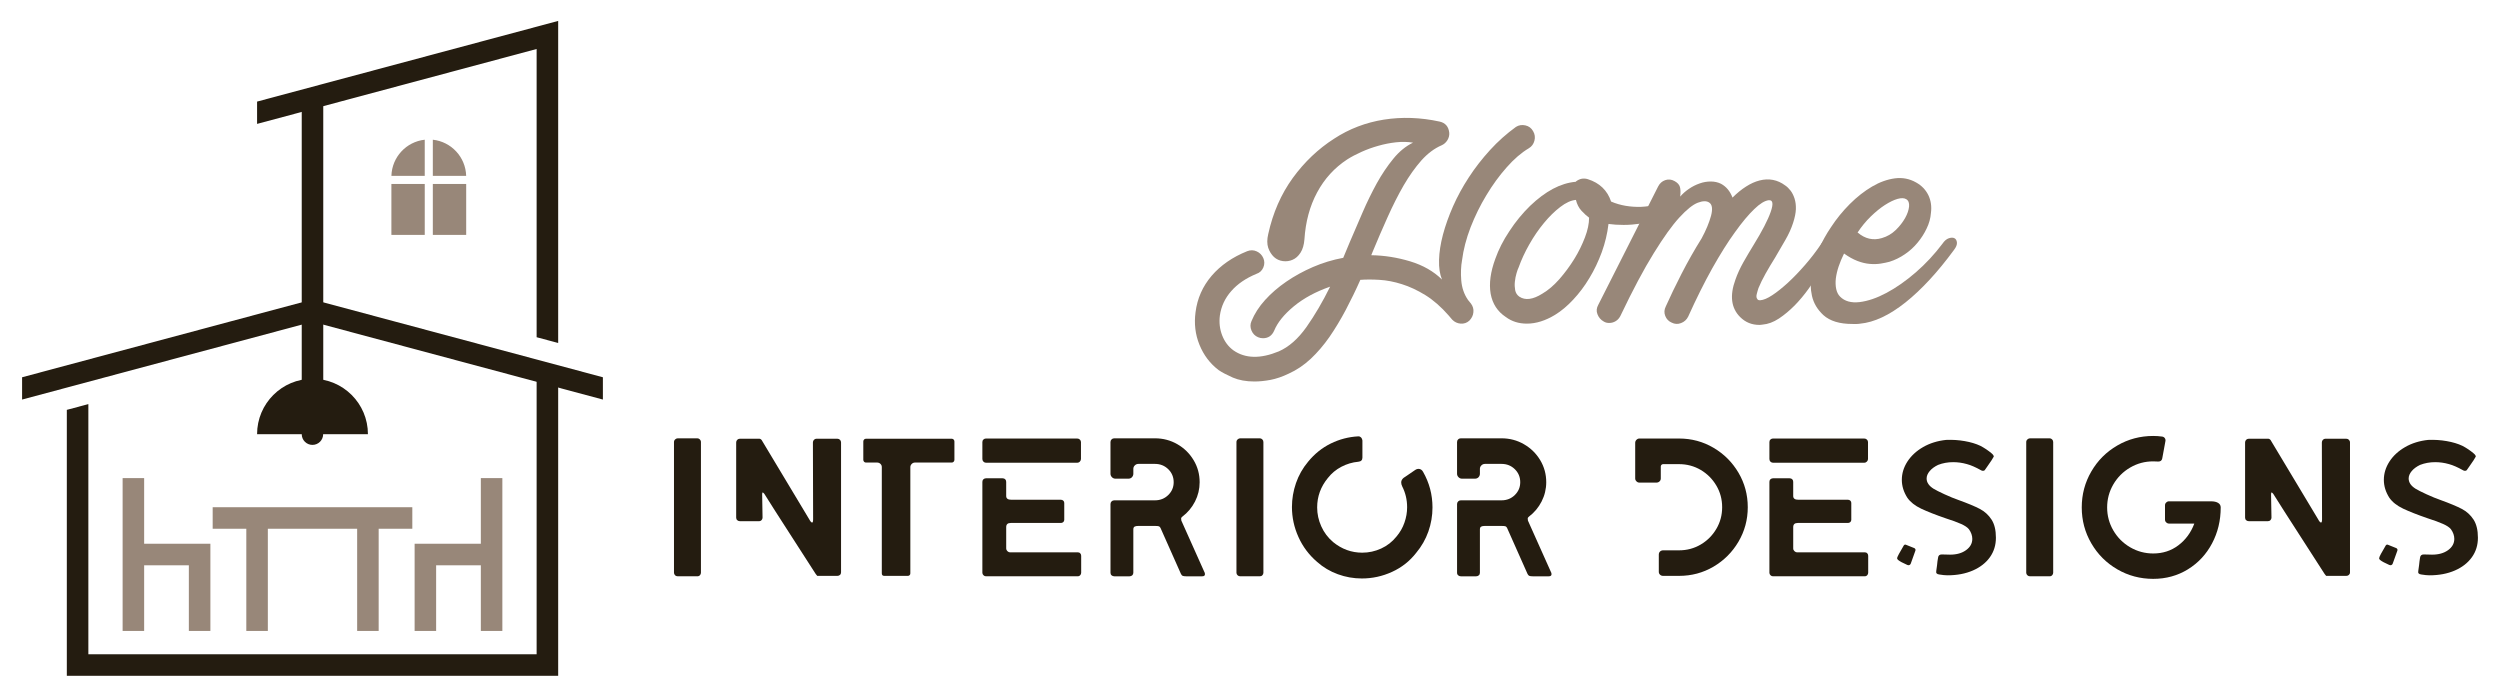 <?xml version="1.0" encoding="utf-8"?>
<!-- Generator: Adobe Illustrator 16.0.0, SVG Export Plug-In . SVG Version: 6.00 Build 0)  -->
<!DOCTYPE svg PUBLIC "-//W3C//DTD SVG 1.1//EN" "http://www.w3.org/Graphics/SVG/1.1/DTD/svg11.dtd">
<svg version="1.1" id="Calque_1" xmlns="http://www.w3.org/2000/svg" xmlns:xlink="http://www.w3.org/1999/xlink" x="0px" y="0px"
	 width="244px" height="68px" viewBox="0 0 244 68" enable-background="new 0 0 244 68" xml:space="preserve">
<g>
	<g>
		<polygon fill="#241C10" points="58.842,36.821 58.842,38.997 30.5,31.403 2.156,38.997 2.156,36.821 30.5,29.227 		"/>
		<g>
			<rect x="29.449" y="9.109" fill="#241C10" width="2.101" height="28.771"/>
		</g>
		<polygon fill="#241C10" points="52.375,36.414 52.375,63.855 8.624,63.855 8.624,39.44 6.522,40.002 6.522,65.958 54.478,65.958 
			54.478,37.013 		"/>
		<g>
			<path fill="#988779" d="M41.455,17.165v-3.529c-1.798,0.194-3.203,1.693-3.253,3.529H41.455z"/>
			<path fill="#988779" d="M42.244,17.165h3.254c-0.05-1.836-1.456-3.335-3.254-3.529V17.165z"/>
			<rect x="38.2" y="17.955" fill="#988779" width="3.255" height="4.971"/>
			<rect x="42.244" y="17.955" fill="#988779" width="3.256" height="4.971"/>
		</g>
		<polygon fill="#241C10" points="25.091,9.915 25.091,12.092 52.375,4.781 52.375,32.913 54.478,33.476 54.478,2.042 		"/>
		<g>
			<g>
				<polygon fill="#988779" points="14.069,53.069 14.069,46.663 11.968,46.663 11.968,61.58 14.069,61.58 14.069,55.173 
					18.432,55.173 18.432,61.58 20.534,61.58 20.534,53.069 				"/>
				<polygon fill="#988779" points="46.93,46.663 46.93,53.069 40.467,53.069 40.467,61.58 42.566,61.58 42.566,55.173 
					46.93,55.173 46.93,61.58 49.03,61.58 49.03,46.663 				"/>
			</g>
			<polygon fill="#988779" points="40.242,49.505 20.757,49.505 20.757,51.606 24.04,51.606 24.04,61.58 26.141,61.58 
				26.141,51.606 34.858,51.606 34.858,61.58 36.958,61.58 36.958,51.606 40.242,51.606 			"/>
		</g>
		<path fill="#241C10" d="M30.5,36.967c-2.987,0-5.409,2.422-5.409,5.41h4.358c0,0.576,0.468,1.045,1.045,1.045l0,0
			c0.578,0,1.046-0.469,1.046-1.045h4.37C35.91,39.389,33.488,36.967,30.5,36.967z"/>
	</g>
	<g>
		<g>
			<path fill="#241C10" d="M65.886,56.141c-0.071-0.069-0.105-0.15-0.105-0.24V43.147c0-0.104,0.038-0.189,0.114-0.26
				c0.077-0.07,0.161-0.107,0.251-0.107h1.92c0.09,0,0.171,0.037,0.24,0.107c0.07,0.07,0.106,0.155,0.106,0.26V55.9
				c0,0.09-0.033,0.171-0.097,0.24c-0.063,0.071-0.147,0.106-0.25,0.106h-1.92C66.042,56.247,65.956,56.212,65.886,56.141z"/>
			<path fill="#241C10" d="M79.765,56.207c0,0-0.053-0.063-0.154-0.19c-0.5-0.782-1.315-2.05-2.449-3.805
				c-1.134-1.754-1.988-3.093-2.563-4.014c-0.078-0.091-0.129-0.135-0.155-0.135c-0.025,0-0.04,0.026-0.047,0.076
				c-0.007,0.052-0.01,0.091-0.01,0.115l0.038,2.267c0,0.091-0.032,0.172-0.096,0.241c-0.064,0.07-0.147,0.106-0.25,0.106h-1.863
				c-0.102,0-0.189-0.033-0.26-0.097c-0.069-0.063-0.105-0.147-0.105-0.251v-7.336c0-0.104,0.036-0.189,0.105-0.26
				c0.07-0.07,0.158-0.105,0.26-0.105h1.883c0.089,0,0.166,0.039,0.23,0.114l4.647,7.742c0.116,0.217,0.212,0.326,0.288,0.326
				c0.064,0,0.097-0.109,0.097-0.326l-0.02-7.491c0-0.104,0.035-0.189,0.105-0.26c0.071-0.07,0.15-0.105,0.239-0.105h2.036
				c0.104,0,0.189,0.035,0.262,0.105c0.069,0.07,0.104,0.156,0.104,0.26v12.676c0,0.104-0.035,0.188-0.104,0.251
				c-0.072,0.064-0.158,0.095-0.262,0.095h-1.766h-0.02h-0.019C79.814,56.207,79.765,56.207,79.765,56.207z"/>
			<path fill="#241C10" d="M86.064,55.959V45.586c0-0.129-0.046-0.233-0.136-0.316c-0.089-0.083-0.198-0.126-0.325-0.126h-1.097
				c-0.063,0-0.121-0.024-0.172-0.077c-0.051-0.051-0.076-0.116-0.076-0.19v-1.787c0-0.078,0.025-0.142,0.076-0.193
				c0.051-0.05,0.108-0.075,0.172-0.075h8.396c0.063,0,0.12,0.025,0.172,0.075c0.05,0.052,0.077,0.115,0.077,0.193v1.787
				c0,0.074-0.027,0.14-0.077,0.19c-0.052,0.053-0.108,0.077-0.172,0.077H89.31c-0.128,0-0.237,0.045-0.325,0.134
				c-0.09,0.091-0.136,0.193-0.136,0.309v10.373c0,0.076-0.025,0.138-0.075,0.182c-0.053,0.045-0.11,0.066-0.174,0.066h-2.286
				C86.146,56.207,86.064,56.125,86.064,55.959z"/>
			<path fill="#241C10" d="M95.985,45.058c-0.07-0.069-0.106-0.157-0.106-0.259v-1.651c0-0.104,0.036-0.188,0.106-0.252
				c0.07-0.063,0.149-0.096,0.24-0.096h8.911c0.104,0,0.19,0.036,0.262,0.106c0.067,0.069,0.104,0.15,0.104,0.241v1.651
				c0,0.091-0.036,0.173-0.104,0.248c-0.071,0.077-0.158,0.116-0.262,0.116h-8.911C96.135,45.163,96.056,45.128,95.985,45.058z
				 M95.985,56.141c-0.07-0.069-0.106-0.15-0.106-0.24v-8.873c0-0.104,0.036-0.188,0.106-0.252c0.07-0.062,0.149-0.094,0.24-0.094
				h1.632c0.103,0,0.187,0.032,0.25,0.094c0.063,0.064,0.097,0.147,0.097,0.252v1.383c0,0.243,0.167,0.364,0.499,0.364h4.841
				c0.091,0,0.165,0.029,0.229,0.086c0.065,0.059,0.098,0.132,0.098,0.223v1.651c0,0.09-0.032,0.162-0.098,0.22
				c-0.063,0.057-0.138,0.086-0.229,0.086h-4.898c-0.295,0-0.441,0.134-0.441,0.404v2.094c0,0.09,0.037,0.174,0.114,0.25
				s0.16,0.115,0.25,0.115h6.607c0.104,0,0.188,0.032,0.252,0.097c0.063,0.063,0.095,0.147,0.095,0.249V55.9
				c0,0.09-0.031,0.171-0.095,0.24c-0.064,0.071-0.147,0.106-0.252,0.106h-8.95C96.135,56.247,96.056,56.212,95.985,56.141z"/>
			<path fill="#241C10" d="M108.489,56.15c-0.07-0.063-0.105-0.146-0.105-0.25v-6.703c0-0.103,0.035-0.189,0.105-0.26
				c0.07-0.069,0.157-0.105,0.261-0.105h3.976c0.512,0,0.944-0.173,1.297-0.519s0.528-0.762,0.528-1.25
				c0-0.498-0.176-0.921-0.528-1.268c-0.353-0.345-0.785-0.519-1.297-0.519h-1.613c-0.141,0-0.259,0.049-0.355,0.146
				c-0.097,0.095-0.144,0.207-0.144,0.337v0.479c0,0.129-0.047,0.24-0.135,0.338c-0.091,0.096-0.205,0.143-0.346,0.143h-1.268
				c-0.128,0-0.242-0.047-0.337-0.143c-0.096-0.098-0.145-0.209-0.145-0.338v-3.091c0-0.104,0.035-0.189,0.105-0.26
				s0.157-0.107,0.261-0.107h3.976c0.794,0,1.523,0.193,2.19,0.578c0.664,0.382,1.192,0.902,1.583,1.556
				c0.392,0.651,0.587,1.37,0.587,2.149c0,0.666-0.15,1.296-0.451,1.884c-0.301,0.589-0.714,1.082-1.238,1.478
				c-0.078,0.053-0.117,0.117-0.117,0.193c0,0.077,0.007,0.142,0.021,0.193l2.227,4.974c0.054,0.09,0.077,0.174,0.077,0.25
				c0,0.142-0.088,0.212-0.268,0.212h-1.575c-0.142,0-0.247-0.013-0.316-0.04c-0.072-0.024-0.132-0.088-0.183-0.19l-1.999-4.495
				c-0.038-0.077-0.089-0.128-0.153-0.154c-0.064-0.023-0.192-0.037-0.384-0.037h-1.634c-0.152,0-0.271,0.021-0.354,0.066
				c-0.085,0.046-0.125,0.138-0.125,0.278V55.9c0,0.104-0.036,0.187-0.104,0.25c-0.073,0.063-0.159,0.097-0.261,0.097h-1.498
				C108.646,56.247,108.56,56.214,108.489,56.15z"/>
			<path fill="#241C10" d="M120.782,56.141c-0.07-0.069-0.104-0.15-0.104-0.24V43.147c0-0.104,0.037-0.189,0.115-0.26
				s0.161-0.107,0.248-0.107h1.922c0.088,0,0.169,0.037,0.24,0.107c0.07,0.07,0.105,0.155,0.105,0.26V55.9
				c0,0.09-0.033,0.171-0.097,0.24c-0.064,0.071-0.147,0.106-0.249,0.106h-1.922C120.94,56.247,120.854,56.212,120.782,56.141z"/>
			<path fill="#241C10" d="M126.729,52.413c-0.424-0.939-0.635-1.915-0.635-2.928c0-0.794,0.132-1.571,0.394-2.334
				c0.264-0.762,0.656-1.456,1.182-2.085c0.627-0.769,1.364-1.359,2.21-1.777c0.844-0.414,1.735-0.648,2.669-0.7h0.039
				c0.103,0,0.189,0.04,0.26,0.114c0.069,0.077,0.112,0.174,0.124,0.289v1.671c0,0.244-0.135,0.378-0.402,0.403
				c-0.578,0.053-1.128,0.217-1.652,0.491s-0.967,0.643-1.325,1.104c-0.692,0.845-1.038,1.8-1.038,2.862
				c0,0.64,0.134,1.257,0.404,1.854c0.268,0.595,0.651,1.104,1.152,1.528c0.845,0.69,1.793,1.036,2.843,1.036
				c0.639,0,1.255-0.134,1.843-0.403c0.588-0.269,1.09-0.66,1.499-1.171c0.348-0.411,0.606-0.861,0.777-1.356
				c0.174-0.491,0.262-0.995,0.262-1.506c0-0.73-0.161-1.409-0.481-2.037c-0.063-0.127-0.096-0.257-0.096-0.384
				c0-0.166,0.076-0.313,0.23-0.442c0.103-0.063,0.3-0.197,0.595-0.403c0.294-0.204,0.48-0.332,0.559-0.383
				c0.101-0.064,0.197-0.096,0.286-0.096c0.206,0,0.358,0.096,0.463,0.288c0.614,1.075,0.92,2.233,0.92,3.476
				c0,0.808-0.134,1.592-0.402,2.354c-0.27,0.761-0.666,1.456-1.191,2.082c-0.628,0.808-1.41,1.425-2.352,1.854
				c-0.943,0.432-1.925,0.645-2.95,0.645c-0.807,0-1.589-0.138-2.342-0.414c-0.756-0.274-1.43-0.675-2.019-1.199
				C127.761,54.166,127.151,53.354,126.729,52.413z"/>
			<path fill="#241C10" d="M142.317,56.15c-0.072-0.063-0.108-0.146-0.108-0.25v-6.703c0-0.103,0.036-0.189,0.108-0.26
				c0.068-0.069,0.155-0.105,0.259-0.105h3.974c0.514,0,0.947-0.173,1.299-0.519s0.526-0.762,0.526-1.25
				c0-0.498-0.175-0.921-0.526-1.268c-0.352-0.345-0.785-0.519-1.299-0.519h-1.612c-0.141,0-0.259,0.049-0.355,0.146
				c-0.095,0.095-0.144,0.207-0.144,0.337v0.479c0,0.129-0.046,0.24-0.133,0.338c-0.093,0.096-0.208,0.143-0.347,0.143h-1.269
				c-0.127,0-0.24-0.047-0.337-0.143c-0.097-0.098-0.145-0.209-0.145-0.338v-3.091c0-0.104,0.036-0.189,0.108-0.26
				c0.068-0.07,0.155-0.107,0.259-0.107h3.974c0.796,0,1.524,0.193,2.19,0.578c0.666,0.382,1.195,0.902,1.587,1.556
				c0.391,0.651,0.587,1.37,0.587,2.149c0,0.666-0.153,1.296-0.453,1.884c-0.302,0.589-0.715,1.082-1.238,1.478
				c-0.078,0.053-0.115,0.117-0.115,0.193c0,0.077,0.005,0.142,0.019,0.193l2.227,4.974c0.054,0.09,0.077,0.174,0.077,0.25
				c0,0.142-0.088,0.212-0.268,0.212h-1.576c-0.141,0-0.246-0.013-0.316-0.04c-0.071-0.024-0.132-0.088-0.182-0.19l-1.999-4.495
				c-0.037-0.077-0.091-0.128-0.151-0.154c-0.065-0.023-0.193-0.037-0.388-0.037h-1.631c-0.154,0-0.272,0.021-0.354,0.066
				c-0.086,0.046-0.126,0.138-0.126,0.278V55.9c0,0.104-0.034,0.187-0.104,0.25c-0.073,0.063-0.158,0.097-0.259,0.097h-1.499
				C142.473,56.247,142.386,56.214,142.317,56.15z"/>
			<path fill="#241C10" d="M162.022,56.092c-0.083-0.075-0.123-0.172-0.123-0.287v-1.671c0-0.128,0.04-0.23,0.123-0.308
				c0.082-0.078,0.186-0.114,0.3-0.114h1.554c0.77,0,1.476-0.188,2.116-0.567c0.64-0.378,1.146-0.887,1.523-1.526
				c0.378-0.642,0.567-1.345,0.567-2.113s-0.189-1.475-0.567-2.114c-0.378-0.641-0.884-1.148-1.523-1.527
				c-0.641-0.376-1.347-0.565-2.116-0.565h-1.554c-0.063,0-0.121,0.021-0.163,0.068c-0.045,0.044-0.066,0.099-0.066,0.163V46.7
				c0,0.115-0.044,0.211-0.126,0.287c-0.083,0.076-0.182,0.115-0.298,0.115h-1.673c-0.101,0-0.195-0.041-0.278-0.124
				c-0.082-0.083-0.123-0.176-0.123-0.278v-3.479c0-0.114,0.041-0.213,0.123-0.296c0.083-0.084,0.178-0.126,0.278-0.126h3.88
				c1.218,0,2.338,0.301,3.364,0.904c1.022,0.602,1.835,1.415,2.438,2.438c0.601,1.024,0.904,2.145,0.904,3.362
				c0,1.217-0.304,2.336-0.904,3.36c-0.603,1.026-1.415,1.837-2.438,2.441c-1.026,0.602-2.146,0.9-3.364,0.9h-1.554
				C162.208,56.207,162.104,56.17,162.022,56.092z"/>
			<path fill="#241C10" d="M172.798,45.058c-0.07-0.069-0.104-0.157-0.104-0.259v-1.651c0-0.104,0.034-0.188,0.104-0.252
				c0.072-0.063,0.153-0.096,0.241-0.096h8.914c0.101,0,0.186,0.036,0.26,0.106c0.069,0.069,0.104,0.15,0.104,0.241v1.651
				c0,0.091-0.034,0.173-0.104,0.248c-0.074,0.077-0.159,0.116-0.26,0.116h-8.914C172.951,45.163,172.87,45.128,172.798,45.058z
				 M172.798,56.141c-0.07-0.069-0.104-0.15-0.104-0.24v-8.873c0-0.104,0.034-0.188,0.104-0.252
				c0.072-0.062,0.153-0.094,0.241-0.094h1.633c0.104,0,0.187,0.032,0.25,0.094c0.063,0.064,0.095,0.147,0.095,0.252v1.383
				c0,0.243,0.167,0.364,0.501,0.364h4.841c0.087,0,0.166,0.029,0.229,0.086c0.064,0.059,0.098,0.132,0.098,0.223v1.651
				c0,0.09-0.033,0.162-0.098,0.22c-0.063,0.057-0.143,0.086-0.229,0.086h-4.899c-0.295,0-0.442,0.134-0.442,0.404v2.094
				c0,0.09,0.04,0.174,0.115,0.25c0.079,0.076,0.161,0.115,0.251,0.115h6.606c0.104,0,0.188,0.032,0.252,0.097
				c0.062,0.063,0.094,0.147,0.094,0.249V55.9c0,0.09-0.032,0.171-0.094,0.24c-0.064,0.071-0.147,0.106-0.252,0.106h-8.95
				C172.951,56.247,172.87,56.212,172.798,56.141z"/>
			<path fill="#241C10" d="M186.938,53.596c0.018,0.038,0.021,0.083,0.009,0.135l-0.46,1.285c-0.026,0.064-0.073,0.11-0.138,0.137
				c-0.063,0.024-0.133,0.019-0.208-0.02c-0.437-0.191-0.732-0.352-0.885-0.48c-0.065-0.064-0.097-0.115-0.097-0.155
				c0-0.075,0.059-0.219,0.175-0.43c0.114-0.213,0.273-0.49,0.479-0.837c0.065-0.09,0.152-0.102,0.269-0.038l0.768,0.308
				C186.889,53.525,186.917,53.558,186.938,53.596z M193.229,49.668c0.471,0.249,0.854,0.594,1.141,1.037
				c0.29,0.442,0.431,1.034,0.431,1.776c0,0.719-0.195,1.353-0.584,1.901c-0.392,0.55-0.945,0.983-1.662,1.297
				c-0.718,0.313-1.542,0.471-2.479,0.471c-0.217,0-0.479-0.025-0.787-0.077c-0.129-0.012-0.217-0.049-0.269-0.105
				c-0.051-0.058-0.063-0.143-0.039-0.259l0.077-0.557c0.014-0.104,0.026-0.222,0.037-0.355c0.014-0.137,0.033-0.26,0.061-0.375
				c0.022-0.205,0.146-0.308,0.363-0.308l0.808,0.02c0.64,0,1.162-0.147,1.563-0.442c0.405-0.293,0.606-0.659,0.606-1.094
				c0-0.321-0.107-0.635-0.327-0.941c-0.14-0.18-0.396-0.353-0.766-0.519c-0.373-0.167-0.88-0.353-1.521-0.557
				c-0.972-0.335-1.763-0.645-2.371-0.932c-0.608-0.289-1.059-0.646-1.353-1.067c-0.36-0.563-0.539-1.145-0.539-1.748
				c0-0.628,0.182-1.222,0.546-1.787c0.367-0.562,0.874-1.034,1.527-1.41c0.653-0.377,1.401-0.612,2.248-0.702
				c0.614-0.025,1.218,0.013,1.807,0.116c0.587,0.103,1.103,0.254,1.536,0.461c0.396,0.205,0.768,0.455,1.115,0.749
				c0.063,0.051,0.114,0.11,0.152,0.172c0.039,0.065,0.051,0.109,0.039,0.136c-0.063,0.14-0.283,0.473-0.653,0.997l-0.23,0.327
				c-0.04,0.04-0.097,0.059-0.174,0.059c-0.064,0-0.128-0.019-0.19-0.059c-0.524-0.294-0.98-0.492-1.364-0.595
				c-0.45-0.128-0.897-0.191-1.345-0.191c-0.525,0-1.02,0.088-1.479,0.268c-0.347,0.168-0.62,0.368-0.817,0.604
				c-0.2,0.237-0.299,0.479-0.299,0.722c0,0.384,0.225,0.717,0.674,0.998c0.179,0.114,0.534,0.295,1.065,0.539
				c0.531,0.243,0.983,0.428,1.354,0.556C192.055,49.127,192.755,49.419,193.229,49.668z M193.708,45.893
				c0-0.014,0.006-0.019,0.019-0.019L193.708,45.893z"/>
			<path fill="#241C10" d="M197.866,56.141c-0.071-0.069-0.106-0.15-0.106-0.24V43.147c0-0.104,0.039-0.189,0.115-0.26
				c0.079-0.07,0.161-0.107,0.249-0.107h1.921c0.092,0,0.173,0.037,0.242,0.107s0.104,0.155,0.104,0.26V55.9
				c0,0.09-0.033,0.171-0.098,0.24c-0.063,0.071-0.146,0.106-0.249,0.106h-1.921C198.022,56.247,197.937,56.212,197.866,56.141z"/>
			<path fill="#241C10" d="M206.646,55.565c-1.068-0.621-1.915-1.467-2.534-2.537c-0.622-1.067-0.933-2.236-0.933-3.505
				s0.311-2.438,0.933-3.505c0.619-1.07,1.466-1.916,2.534-2.536c1.069-0.621,2.238-0.933,3.506-0.933
				c0.295,0,0.581,0.02,0.866,0.059c0.114,0.013,0.203,0.063,0.267,0.154c0.064,0.09,0.084,0.191,0.058,0.308l-0.307,1.67
				c-0.041,0.206-0.165,0.307-0.386,0.307l-0.498-0.018c-0.807,0-1.557,0.2-2.248,0.604c-0.692,0.404-1.238,0.952-1.643,1.644
				c-0.402,0.691-0.604,1.439-0.604,2.247s0.201,1.557,0.604,2.248c0.404,0.69,0.95,1.238,1.643,1.642
				c0.691,0.403,1.441,0.605,2.248,0.605c0.936,0,1.755-0.265,2.457-0.797c0.705-0.531,1.226-1.239,1.557-2.122h-2.479
				c-0.101,0-0.19-0.04-0.269-0.116c-0.076-0.076-0.114-0.167-0.114-0.27v-1.4c0-0.104,0.038-0.194,0.114-0.27
				c0.078-0.077,0.168-0.117,0.269-0.117h4.092c0.309,0,0.544,0.053,0.71,0.156c0.167,0.101,0.252,0.248,0.252,0.44
				c0,1.281-0.283,2.453-0.847,3.516c-0.563,1.063-1.348,1.905-2.353,2.526c-1.005,0.62-2.137,0.931-3.39,0.931
				C208.884,56.496,207.715,56.186,206.646,55.565z"/>
			<path fill="#241C10" d="M227.034,56.207c0,0-0.052-0.063-0.153-0.19c-0.498-0.782-1.315-2.05-2.449-3.805
				c-1.134-1.754-1.988-3.093-2.563-4.014c-0.078-0.091-0.13-0.135-0.154-0.135c-0.026,0-0.042,0.026-0.048,0.076
				c-0.008,0.052-0.011,0.091-0.011,0.115l0.04,2.267c0,0.091-0.031,0.172-0.097,0.241c-0.064,0.07-0.147,0.106-0.248,0.106h-1.866
				c-0.102,0-0.187-0.033-0.261-0.097c-0.069-0.063-0.104-0.147-0.104-0.251v-7.336c0-0.104,0.034-0.189,0.104-0.26
				c0.074-0.07,0.159-0.105,0.261-0.105h1.884c0.088,0,0.166,0.039,0.23,0.114l4.646,7.742c0.114,0.217,0.212,0.326,0.289,0.326
				c0.065,0,0.097-0.109,0.097-0.326l-0.018-7.491c0-0.104,0.035-0.189,0.104-0.26c0.07-0.07,0.15-0.105,0.24-0.105h2.035
				c0.103,0,0.19,0.035,0.26,0.105s0.107,0.156,0.107,0.26v12.676c0,0.104-0.038,0.188-0.107,0.251
				c-0.069,0.064-0.157,0.095-0.26,0.095h-1.767h-0.019h-0.02C227.085,56.207,227.034,56.207,227.034,56.207z"/>
			<path fill="#241C10" d="M233.979,53.596c0.019,0.038,0.021,0.083,0.009,0.135l-0.462,1.285c-0.025,0.064-0.069,0.11-0.134,0.137
				c-0.064,0.024-0.134,0.019-0.212-0.02c-0.435-0.191-0.729-0.352-0.884-0.48c-0.064-0.064-0.095-0.115-0.095-0.155
				c0-0.075,0.058-0.219,0.173-0.43c0.115-0.213,0.275-0.49,0.479-0.837c0.064-0.09,0.157-0.102,0.271-0.038l0.766,0.308
				C233.931,53.525,233.958,53.558,233.979,53.596z M240.269,49.668c0.475,0.249,0.856,0.594,1.145,1.037
				c0.287,0.442,0.431,1.034,0.431,1.776c0,0.719-0.194,1.353-0.586,1.901c-0.391,0.55-0.943,0.983-1.662,1.297
				c-0.715,0.313-1.543,0.471-2.475,0.471c-0.222,0-0.483-0.025-0.788-0.077c-0.129-0.012-0.22-0.049-0.271-0.105
				c-0.051-0.058-0.064-0.143-0.037-0.259l0.077-0.557c0.012-0.104,0.025-0.222,0.039-0.355c0.014-0.137,0.031-0.26,0.056-0.375
				c0.026-0.205,0.146-0.308,0.367-0.308l0.806,0.02c0.642,0,1.16-0.147,1.565-0.442c0.401-0.293,0.604-0.659,0.604-1.094
				c0-0.321-0.108-0.635-0.326-0.941c-0.142-0.18-0.396-0.353-0.769-0.519c-0.374-0.167-0.878-0.353-1.518-0.557
				c-0.973-0.335-1.763-0.645-2.371-0.932c-0.608-0.289-1.062-0.646-1.355-1.067c-0.36-0.563-0.537-1.145-0.537-1.748
				c0-0.628,0.184-1.222,0.547-1.787c0.364-0.562,0.875-1.034,1.528-1.41c0.65-0.377,1.402-0.612,2.246-0.702
				c0.615-0.025,1.216,0.013,1.805,0.116c0.59,0.103,1.102,0.254,1.539,0.461c0.396,0.205,0.766,0.455,1.112,0.749
				c0.063,0.051,0.114,0.11,0.155,0.172c0.037,0.065,0.051,0.109,0.037,0.136c-0.064,0.14-0.281,0.473-0.653,0.997l-0.23,0.327
				c-0.038,0.04-0.097,0.059-0.173,0.059c-0.063,0-0.128-0.019-0.192-0.059c-0.524-0.294-0.979-0.492-1.363-0.595
				c-0.448-0.128-0.896-0.191-1.346-0.191c-0.524,0-1.015,0.088-1.479,0.268c-0.347,0.168-0.618,0.368-0.815,0.604
				c-0.198,0.237-0.297,0.479-0.297,0.722c0,0.384,0.223,0.717,0.672,0.998c0.177,0.114,0.534,0.295,1.063,0.539
				c0.534,0.243,0.984,0.428,1.356,0.556C239.098,49.127,239.795,49.419,240.269,49.668z M240.749,45.893
				c0-0.014,0.008-0.019,0.019-0.019L240.749,45.893z"/>
		</g>
		<g>
			<path fill="#988779" d="M123.266,33.011c-0.17,0-0.329-0.033-0.479-0.098c-0.301-0.126-0.514-0.346-0.644-0.656
				c-0.13-0.309-0.13-0.615,0-0.912c0.298-0.727,0.742-1.417,1.331-2.068c0.588-0.651,1.281-1.246,2.074-1.791
				c0.792-0.544,1.659-1.019,2.603-1.428c0.94-0.406,1.924-0.704,2.949-0.895l0.644-1.544c0.41-0.941,0.822-1.907,1.252-2.906
				c0.428-0.993,0.895-1.937,1.38-2.826c0.494-0.886,1.03-1.684,1.609-2.39c0.574-0.708,1.218-1.23,1.926-1.575
				c-0.532-0.084-1.092-0.096-1.67-0.032c-0.578,0.064-1.152,0.177-1.721,0.341c-0.563,0.156-1.111,0.356-1.634,0.59
				c-0.523,0.236-0.994,0.481-1.396,0.738c-1.247,0.816-2.225,1.891-2.942,3.228c-0.719,1.339-1.126,2.865-1.236,4.575
				c-0.042,0.538-0.169,0.972-0.383,1.303c-0.214,0.332-0.475,0.563-0.774,0.689c-0.298,0.132-0.61,0.172-0.946,0.13
				c-0.332-0.045-0.62-0.176-0.868-0.399c-0.242-0.229-0.434-0.526-0.563-0.9c-0.122-0.373-0.122-0.822,0-1.334
				c0.454-2.075,1.253-3.9,2.394-5.476c1.146-1.573,2.494-2.851,4.034-3.836c1.474-0.965,3.101-1.584,4.865-1.864
				c1.763-0.276,3.577-0.215,5.443,0.193c0.556,0.127,0.868,0.49,0.934,1.093c0.019,0.256-0.043,0.496-0.183,0.724
				c-0.14,0.225-0.322,0.388-0.558,0.494c-0.705,0.302-1.363,0.793-1.979,1.478c-0.606,0.688-1.184,1.498-1.733,2.44
				c-0.543,0.943-1.066,1.979-1.568,3.103c-0.505,1.124-0.994,2.253-1.462,3.387l-0.13,0.322c1.287,0.019,2.551,0.222,3.802,0.6
				c1.256,0.382,2.29,0.974,3.102,1.774c-0.215-0.513-0.308-1.146-0.288-1.907c0.018-0.761,0.148-1.586,0.382-2.478
				c0.238-0.886,0.564-1.805,0.984-2.762c0.419-0.951,0.933-1.894,1.54-2.823c0.605-0.932,1.3-1.821,2.071-2.668
				c0.769-0.844,1.618-1.598,2.532-2.261c0.278-0.173,0.583-0.221,0.919-0.146s0.582,0.261,0.751,0.56
				c0.179,0.303,0.215,0.611,0.131,0.934c-0.085,0.323-0.262,0.566-0.542,0.736c-0.727,0.43-1.451,1.051-2.168,1.867
				c-0.72,0.812-1.378,1.715-1.974,2.709c-0.606,0.998-1.12,2.049-1.55,3.149c-0.422,1.102-0.698,2.17-0.829,3.196
				c-0.11,0.602-0.135,1.26-0.079,1.973c0.057,0.718,0.275,1.356,0.658,1.911l0.289,0.356c0.189,0.255,0.274,0.54,0.238,0.849
				c-0.028,0.311-0.165,0.582-0.398,0.82c-0.241,0.215-0.512,0.308-0.838,0.289c-0.317-0.023-0.599-0.149-0.831-0.388l-0.354-0.415
				c-0.728-0.833-1.488-1.496-2.262-1.978c-0.784-0.481-1.554-0.84-2.301-1.072c-0.748-0.237-1.47-0.378-2.169-0.419
				c-0.693-0.043-1.319-0.043-1.88-0.002c-0.447,1.009-0.924,1.988-1.425,2.939c-0.502,0.951-1.037,1.829-1.589,2.635
				c-0.56,0.802-1.169,1.512-1.832,2.139c-0.667,0.616-1.383,1.1-2.152,1.444c-0.623,0.3-1.213,0.499-1.768,0.607
				c-0.556,0.102-1.078,0.158-1.572,0.158c-0.813,0-1.517-0.13-2.104-0.381c-0.586-0.261-1.057-0.503-1.395-0.736
				c-0.84-0.642-1.457-1.461-1.865-2.467c-0.41-1.005-0.532-2.062-0.384-3.175c0.169-1.344,0.693-2.526,1.57-3.555
				c0.878-1.023,2.034-1.825,3.47-2.403c0.323-0.125,0.633-0.121,0.932,0.018c0.3,0.137,0.514,0.356,0.645,0.658
				c0.128,0.299,0.128,0.6,0,0.913c-0.131,0.306-0.354,0.518-0.677,0.623c-1.029,0.428-1.848,0.985-2.453,1.681
				c-0.614,0.692-0.984,1.488-1.112,2.388c-0.086,0.683-0.01,1.33,0.226,1.938c0.237,0.608,0.601,1.094,1.093,1.455
				c1.155,0.809,2.634,0.846,4.435,0.102c0.979-0.431,1.879-1.219,2.697-2.374c0.812-1.154,1.583-2.467,2.311-3.942
				c-1.415,0.493-2.597,1.137-3.548,1.922c-0.953,0.791-1.591,1.582-1.915,2.375C124.143,32.763,123.777,33.011,123.266,33.011z"/>
			<path fill="#988779" d="M149.024,31.587c-0.794,0-1.475-0.215-2.055-0.645c-0.812-0.535-1.305-1.296-1.483-2.281
				c-0.166-0.982-0.018-2.117,0.458-3.404c0.317-0.896,0.773-1.801,1.382-2.71c0.596-0.909,1.268-1.73,2.016-2.458
				c1.5-1.435,2.974-2.217,4.438-2.345c0.021,0,0.029-0.012,0.029-0.029c0.363-0.282,0.745-0.354,1.157-0.229
				c1.155,0.365,1.912,1.094,2.277,2.187c0.448,0.192,0.927,0.333,1.43,0.417c0.505,0.084,1.004,0.115,1.498,0.098
				c0.484-0.023,0.956-0.089,1.394-0.195c0.439-0.106,0.808-0.267,1.106-0.481c0.215-0.148,0.416-0.201,0.594-0.159
				c0.186,0.042,0.302,0.132,0.368,0.271c0.064,0.141,0.069,0.313,0.021,0.514c-0.056,0.206-0.19,0.383-0.405,0.532
				c-0.447,0.321-0.945,0.574-1.496,0.756c-0.542,0.182-1.098,0.313-1.647,0.401c-0.56,0.082-1.11,0.126-1.64,0.126
				c-0.532,0-1.028-0.032-1.477-0.095c-0.111,0.943-0.332,1.862-0.658,2.763c-0.335,0.899-0.731,1.739-1.206,2.518
				c-0.468,0.784-0.998,1.485-1.578,2.104c-0.579,0.621-1.166,1.115-1.763,1.479C150.842,31.298,149.92,31.587,149.024,31.587z
				 M153.81,19.51c-0.478,0.042-0.984,0.274-1.526,0.69c-0.55,0.42-1.078,0.938-1.59,1.559c-0.514,0.62-0.994,1.314-1.432,2.089
				c-0.439,0.771-0.78,1.517-1.04,2.244c-0.065,0.131-0.138,0.321-0.21,0.579c-0.076,0.255-0.131,0.531-0.16,0.819
				c-0.035,0.291-0.018,0.569,0.029,0.835c0.055,0.266,0.19,0.477,0.404,0.627c0.579,0.387,1.326,0.288,2.248-0.291
				c0.581-0.339,1.13-0.814,1.671-1.426c0.532-0.612,1.017-1.266,1.446-1.96c0.43-0.695,0.771-1.398,1.041-2.104
				c0.271-0.708,0.404-1.347,0.404-1.927c-0.241-0.173-0.483-0.396-0.744-0.677C154.099,20.294,153.913,19.938,153.81,19.51z"/>
			<path fill="#988779" d="M171.73,31.712c-0.757,0-1.38-0.255-1.894-0.77c-0.879-0.876-1.03-2.099-0.455-3.661
				c0.194-0.555,0.455-1.119,0.772-1.684c0.322-0.567,0.653-1.13,0.998-1.689c0.829-1.348,1.389-2.42,1.67-3.228
				c0.278-0.803,0.215-1.18-0.196-1.138c-0.381,0.042-0.858,0.33-1.409,0.867c-0.56,0.536-1.188,1.282-1.878,2.248
				c-0.701,0.961-1.438,2.142-2.222,3.531c-0.774,1.391-1.564,2.968-2.354,4.722c-0.151,0.297-0.38,0.508-0.696,0.624
				c-0.31,0.122-0.611,0.104-0.909-0.046c-0.301-0.127-0.51-0.348-0.631-0.658c-0.122-0.312-0.097-0.614,0.052-0.914
				c0.43-0.965,0.942-2.029,1.54-3.195c0.597-1.165,1.249-2.318,1.958-3.452c0.43-0.793,0.734-1.526,0.92-2.203
				c0.177-0.676,0.117-1.109-0.182-1.3c-0.253-0.173-0.631-0.164-1.106,0.018c-0.484,0.183-1.083,0.663-1.8,1.441
				c-0.72,0.784-1.549,1.945-2.501,3.486c-0.96,1.544-2.048,3.587-3.261,6.133c-0.112,0.215-0.261,0.383-0.457,0.5
				c-0.188,0.115-0.4,0.177-0.635,0.177c-0.195,0-0.364-0.041-0.512-0.131c-0.309-0.168-0.51-0.409-0.631-0.722
				c-0.122-0.309-0.089-0.611,0.08-0.916l5.847-11.559c0.152-0.299,0.381-0.504,0.688-0.611c0.309-0.107,0.62-0.074,0.92,0.098
				c0.271,0.149,0.448,0.337,0.512,0.561c0.067,0.225,0.076,0.542,0.029,0.947c0.234-0.275,0.517-0.527,0.853-0.755
				c0.327-0.226,0.677-0.401,1.042-0.528c0.363-0.132,0.727-0.19,1.091-0.19c0.365,0,0.697,0.074,0.997,0.222
				c0.515,0.277,0.887,0.729,1.123,1.349c0.427-0.428,0.865-0.788,1.32-1.077c0.449-0.289,0.888-0.484,1.317-0.594
				c0.914-0.235,1.755-0.072,2.5,0.481c0.196,0.132,0.369,0.3,0.533,0.513c0.163,0.216,0.29,0.473,0.387,0.775
				c0.094,0.299,0.14,0.639,0.129,1.026c-0.015,0.382-0.105,0.834-0.274,1.349c-0.171,0.536-0.423,1.091-0.757,1.67
				c-0.329,0.577-0.672,1.156-1.009,1.735c-0.322,0.513-0.627,1.025-0.917,1.539c-0.287,0.514-0.517,0.984-0.694,1.414
				c-0.056,0.172-0.116,0.367-0.172,0.597c-0.057,0.223-0.025,0.386,0.078,0.493c0.019,0.065,0.11,0.099,0.263,0.099
				c0.315-0.022,0.713-0.186,1.184-0.499c0.47-0.308,0.98-0.719,1.526-1.218c0.547-0.504,1.101-1.081,1.67-1.735
				c0.569-0.653,1.097-1.344,1.59-2.071c0.169-0.257,0.358-0.421,0.563-0.484c0.199-0.062,0.381-0.057,0.529,0.019
				c0.148,0.074,0.237,0.204,0.272,0.386c0.03,0.184-0.04,0.402-0.207,0.658c-0.085,0.107-0.237,0.352-0.451,0.737
				c-0.213,0.388-0.487,0.845-0.823,1.38c-0.327,0.538-0.7,1.098-1.12,1.691c-0.42,0.586-0.873,1.133-1.366,1.637
				c-0.495,0.499-1.007,0.928-1.539,1.282c-0.539,0.354-1.074,0.551-1.604,0.593c-0.048,0-0.093,0.007-0.146,0.018
				C171.819,31.707,171.768,31.712,171.73,31.712z"/>
			<path fill="#988779" d="M180.784,31.619c-1.244,0-2.185-0.288-2.825-0.867c-0.575-0.535-0.949-1.157-1.11-1.866
				c-0.158-0.703-0.174-1.45-0.042-2.23c0.123-0.782,0.362-1.558,0.7-2.327c0.345-0.77,0.743-1.488,1.194-2.15
				c0.53-0.815,1.148-1.571,1.841-2.267c0.698-0.695,1.422-1.264,2.171-1.703c0.745-0.439,1.494-0.705,2.233-0.803
				c0.737-0.094,1.425,0.038,2.065,0.402c0.542,0.3,0.936,0.714,1.194,1.235c0.253,0.528,0.338,1.111,0.253,1.749
				c-0.039,0.519-0.179,1.022-0.419,1.512c-0.234,0.495-0.527,0.952-0.884,1.38c-0.353,0.431-0.762,0.804-1.235,1.125
				c-0.468,0.322-0.969,0.57-1.505,0.738c-0.238,0.064-0.523,0.125-0.852,0.178c-0.335,0.055-0.693,0.063-1.076,0.031
				c-0.385-0.031-0.787-0.127-1.207-0.289c-0.414-0.159-0.847-0.4-1.302-0.723c-0.214,0.429-0.387,0.854-0.529,1.269
				c-0.14,0.42-0.228,0.813-0.273,1.176c-0.039,0.363-0.028,0.699,0.036,1.008c0.065,0.312,0.191,0.563,0.384,0.756
				c0.447,0.451,1.081,0.624,1.895,0.531c0.812-0.098,1.691-0.397,2.633-0.901c0.943-0.503,1.896-1.17,2.861-2.005
				c0.962-0.835,1.828-1.769,2.601-2.795c0.188-0.28,0.398-0.457,0.623-0.532c0.225-0.074,0.409-0.074,0.55,0
				c0.14,0.075,0.219,0.216,0.238,0.42c0.021,0.202-0.075,0.444-0.29,0.725c-1.585,2.159-3.16,3.866-4.734,5.121
				c-1.576,1.25-3.047,1.941-4.418,2.071c-0.131,0.019-0.254,0.032-0.382,0.032C181.043,31.619,180.91,31.619,180.784,31.619z
				 M181.301,22.69c0.726,0.621,1.516,0.803,2.371,0.546c0.516-0.148,0.97-0.415,1.354-0.787c0.383-0.372,0.688-0.767,0.915-1.171
				c0.228-0.406,0.35-0.783,0.385-1.124c0.03-0.345-0.06-0.58-0.272-0.71c-0.194-0.125-0.479-0.136-0.854-0.032
				c-0.374,0.106-0.782,0.308-1.235,0.597c-0.448,0.289-0.906,0.663-1.383,1.124C182.113,21.591,181.685,22.113,181.301,22.69z"/>
		</g>
	</g>
</g>
</svg>
